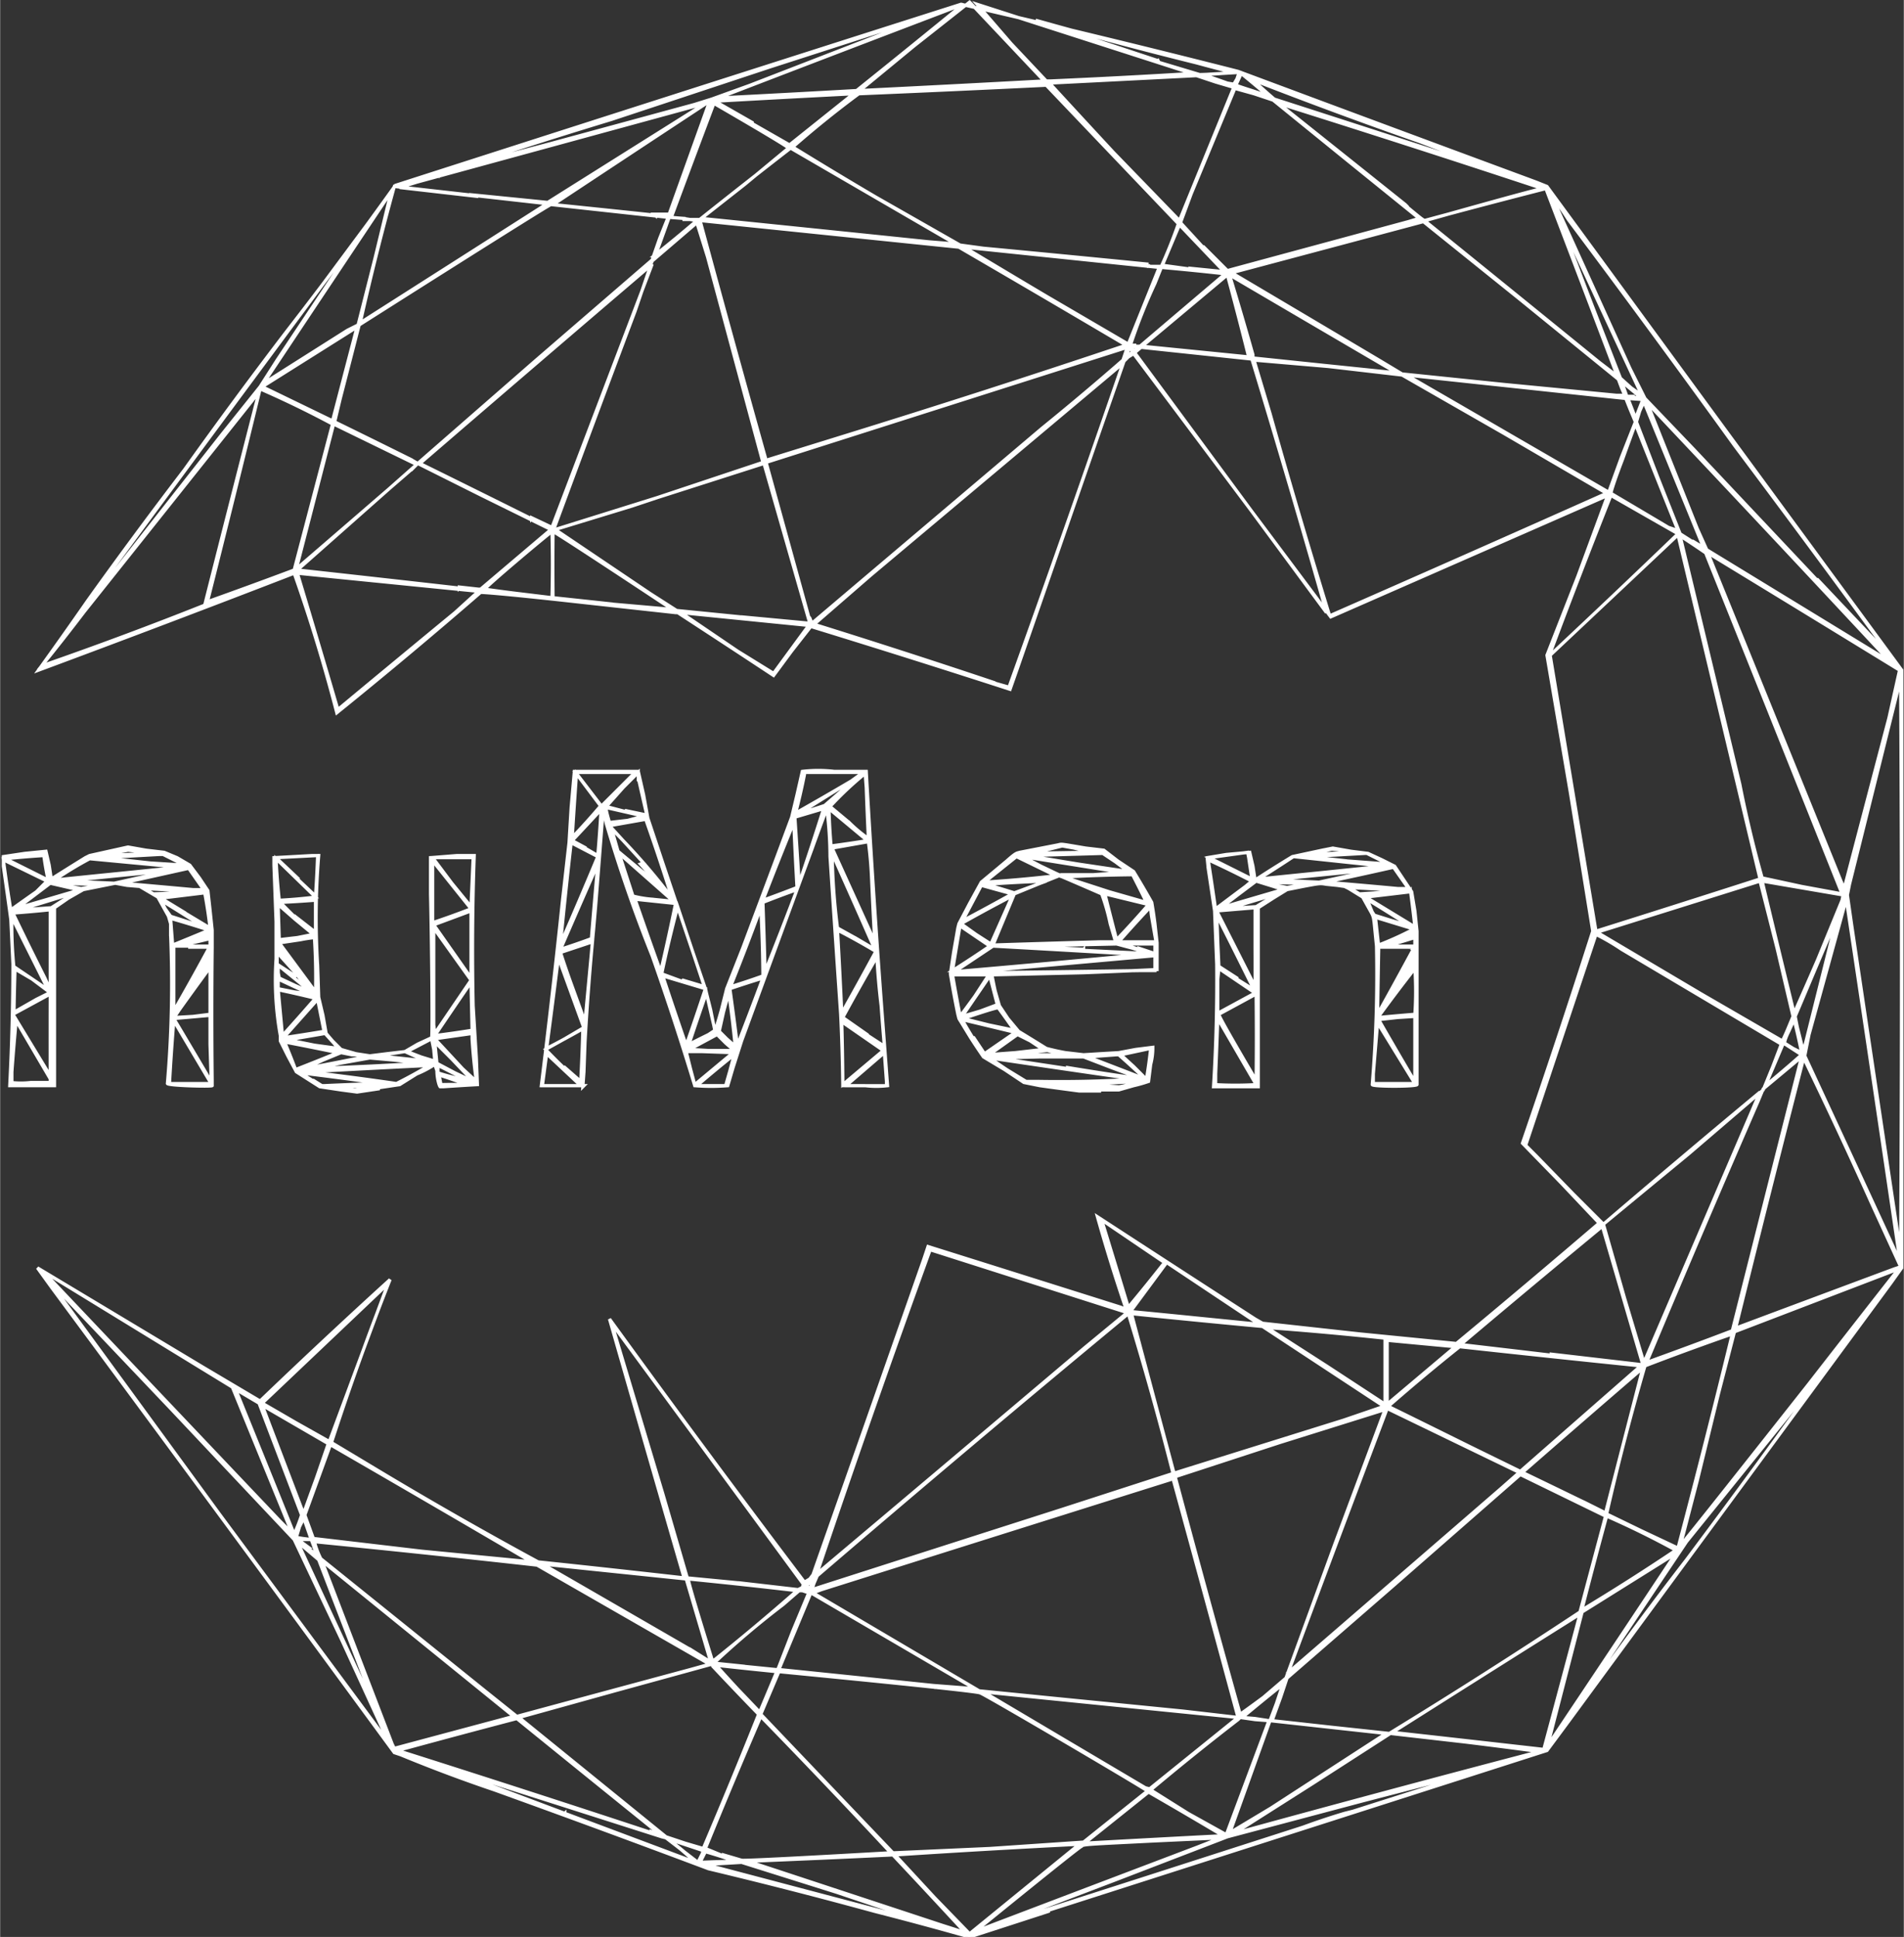 <svg width="675.5" height="687.1" viewBox="0 0 178.7 181.8" version="1.1" xmlns="http://www.w3.org/2000/svg"><rect x="0" y="0" width="178.7" height="181.8" fill="#333333" stroke="none"/><path d="M114.2 183.8a339533.9 339533.9 0 0 1 46.8-15l2-2.7a38851 38851 0 0 1 30.3-41.2l1-1.4V67.4l-16.6-22.6L161 22l-1-.4a10309.2 10309.2 0 0 1-28-10.4 1142.2 1142.2 0 0 0-26-6.3 21773.4 21773.4 0 0 0-53.1 17 425.7 425.7 0 0 1-10.2 13.7 501.3 501.3 0 0 0-9.6 13A480 480 0 0 0 24 60.9a450.2 450.2 0 0 1-4.6 6.5 1955.9 1955.9 0 0 0 24-9.1 158.3 158.3 0 0 1 4 13.1 507.5 507.5 0 0 0 13.5-11.3s1.1 0 9.2.9l9.1 1h.2a1590 1590 0 0 1 9 5.9l1.7-2.3 1.8-2.3a1273.2 1273.2 0 0 1 18.7 5.9l.7-2L119 45l2.3-6.6.4-.4.5-.3a17863.6 17863.6 0 0 1 18.5 24.7l26-11.4-2.8 7.6L161 66l2.2 12.9 2.1 13a919.5 919.5 0 0 1-6.6 19.9l3.7 3.8 3.5 3.7a1094.6 1094.6 0 0 1-13.4 11.3l-9.1-.9-9.1-1-.7-.4a5298.8 5298.8 0 0 1-14.8-9.6 168.7 168.7 0 0 0 2.7 8.7l-.5-.2a11630.8 11630.8 0 0 0-18.1-5.7l-.4 1.2-5.4 15.4-5 14.2-.3.4-.5.3A1489.7 1489.7 0 0 1 73 128.3a7575.4 7575.4 0 0 0 7 24.3 1672.4 1672.4 0 0 0-13.7-1.5 391.5 391.5 0 0 1-14.4-8.2l-5-3a261.6 261.6 0 0 1 5.5-15.3A631.4 631.4 0 0 0 40.2 136l-5.4-3.2a869150.6 869150.6 0 0 0-15.5-9.3l1.3 1.8A11668.2 11668.2 0 0 1 52.8 169l.6.2a143.5 143.5 0 0 0 8.8 3.3 1556.8 1556.8 0 0 1 20.1 7.4 477.5 477.5 0 0 1 15.6 4 340.1 340.1 0 0 1 8.9 2.4l7.4-2.4zm-10.7-1.2a3794.8 3794.8 0 0 0-3.7-4 1067.6 1067.6 0 0 1 17.3-1l-10.3 8.4-3.3-3.4zm.7 2.6a23410.6 23410.6 0 0 0-18.2-6 2066.3 2066.3 0 0 0 13.6-.6 1036 1036 0 0 1 6.8 7.3l-2.2-.7zm3.1.6s9.7-7.9 10-8c.1-.2.7-.2 6.6-.5a3115.2 3115.2 0 0 1 6.5-.3l-2.3.9a32191.2 32191.2 0 0 0-20.8 7.9zm-4.1-.7a96431.5 96431.5 0 0 0-21.2-5.6l1.7-.1 1.7-.1 8.9 2.8a3297.2 3297.2 0 0 1 8.9 3zm6.9-.2 10.5-4 10.4-4 12.8-3.4a3685 3685 0 0 1 11.6-3 7055.4 7055.4 0 0 0-12.6 4l-.8.2a64 64 0 0 0-3.9 1.3 34184.4 34184.4 0 0 1-28 9zm-28.6-5.6.5-1a38.8 38.8 0 0 1 2.8.9 105.3 105.3 0 0 0-3.3.1zm-1.5-1c-.7-.6-1.3-1-1.2-1.1l3 1-.1.3a280.7 280.7 0 0 0-.4.8l-1.3-1zm-11.2-3.6a3220.1 3220.1 0 0 1-12.2-4.6l21.3 6.8.4.1 1.3 1c1.2 1 1.3 1.2 1.2 1.2l-12-4.5zm14.9 4L82 178a629.5 629.5 0 0 1 5.2-12.4 777.5 777.5 0 0 1 12.2 12.8s-13.8.8-14 .7l-1.7-.5zm9.7-6.8-6.2-6.5 1.7-4s18.7 1.8 18.9 2c.4.1 15.7 9.1 15.7 9.2l-6 4.8-8.8.6-8.9.4h-.2l-6.2-6.5zm-13.3 5.6-1.8-.6-13.8-11.2 9-2.5 9.1-2.5.1.2a370 370 0 0 0 4.3 4.5 579.7 579.7 0 0 1-5.2 12.6l-1.7-.5zm37.5 0 6-4.8a489 489 0 0 1 7 4.1 3605.6 3605.6 0 0 0-13 .7zm-40.7-1a2167.5 2167.5 0 0 0-23.8-7.7 1047.3 1047.3 0 0 1 11.2-3 6603.1 6603.1 0 0 0 13.6 11l-1-.4zm50.4-1.8-3.5-2.2a252 252 0 0 1 8.2-6.6l.2-.2 1.4.2 1.3.1-4 10.7-3.6-2zm3.9 1.9L135 166l10.9 1.2-10.8 7a3174.6 3174.6 0 0 1-4 2.4zm.4 0 7.4-4.7 7.3-4.7 7 .8a522.5 522.5 0 0 1 7 .9 2513.6 2513.6 0 0 0-28.7 7.7zm-8.3-4.3a16913.5 16913.5 0 0 1-15.2-9l23.9 2.4-8.3 6.7-.4-.1zm32.1-4.2a17047.3 17047.3 0 0 0-8.9-1 4926.3 4926.3 0 0 1 17.6-11.1 4256 4256 0 0 1-3.4 12.7l-5.3-.6zm-102.8.1A24379.2 24379.2 0 0 1 46 151l18 14.6-11.2 3-.2-.4zm108.5 0 3.2-12.4 8.8-5.5a3868.6 3868.6 0 0 1-12 18zM36.3 146.5a105671 105671 0 0 0-16-21.9l11.6 12.2L43.4 149l4.5 9.5 4.4 9.6-16-21.6zm104.3 20.1-5.4-.6.8-2.2.6-1.8 9.9-8.6a71807.2 71807.2 0 0 0 12-10.5l8 3.9-2.4 9a596.3 596.3 0 0 1-17.9 11.4l-5.6-.6zm-89-.4a13221.8 13221.8 0 0 1-7.9-17l2 1.7a7791.6 7791.6 0 0 0 5.9 15.3zm82-.4a117 117 0 0 0-1.2-.1 187.2 187.2 0 0 1 3.8-3.1l-.6 1.8-.6 1.6h-.1l-1.3-.2zm29.5-.1a3795.5 3795.5 0 0 1 11-16.5 81776.8 81776.8 0 0 0 13.4-16.6 1052 1052 0 0 1-13.4 18.3 422.5 422.5 0 0 0-9 12.1 3927.6 3927.6 0 0 0-2 2.7zm-36.3-.6-12.1-1.2-7-.7-7.8-4.6-7.8-4.6.8-.3a25655 25655 0 0 1 33-10.4 5903.4 5903.4 0 0 1 6.1 22.4l-5.2-.6zm-65.5-1.9a43493.4 43493.4 0 0 0-15.4-12.4 7.7 7.7 0 0 1-.6-1.6 1593.7 1593.7 0 0 1 20.9 2.2l16.2 9.3-1.8.5a51738.6 51738.6 0 0 0-16.3 4.4l-3-2.4zm70.9 2.2a1784.8 1784.8 0 0 1-6.1-22.3l9.8-3.2 9.9-3.1-4.7 12.6-4.6 12.6-2.1 1.8a114.6 114.6 0 0 1-2.2 1.6zM85 163a176 176 0 0 1-2-2.2 532.8 532.8 0 0 0 5.7.6l-1.6 3.8L85 163zm18.4-.3a10280.6 10280.6 0 0 0-14.5-1.5l3-7.2 15.4 9-3.9-.3zm33.3-1.2a4630.9 4630.9 0 0 1 9.3-24.8l12.4 6-1.7 1.5a29502.4 29502.4 0 0 1-20 17.3zm-51-.6-2.9-.3a82.4 82.4 0 0 1 6.5-5.5l1.5-1.3h.3l.6.2-1.5 3.6-1.4 3.6h-.2l-3-.3zm-3-.4c-.5-1.6-2.4-7.7-2.3-7.8a528.8 528.8 0 0 1 10.2 1.1 211.6 211.6 0 0 1-8 6.7zm-1.8-1a21570.6 21570.6 0 0 0-14.2-8.2l13.5 1.4 2.3 7.8-1.6-1zm83.4-4a589.9 589.9 0 0 1 2.3-8.7 81.2 81.2 0 0 1 6.5 3.2 212.2 212.2 0 0 1-8.8 5.6zm-73.1-1.8H91l.4-.3.2.2v.1h-.4zm1-.6.3-.7a2104.6 2104.6 0 0 1 29.2-24.6 315.3 315.3 0 0 1 4.2 15l-10.5 3.4a60150.9 60150.9 0 0 0-23.4 7.5l.2-.6zm-6.7 0-5.2-.5-2.3-7.9a37727.5 37727.5 0 0 0-4.8-16l18 24.5-.1.3-.4.2-5.2-.6zm6.2.4a1 1 0 0 1-.2-.2l.6-.5-.3.9-.1-.2zm.8-1.4a1365.8 1365.8 0 0 1 10.6-30.3l18.5 5.9-4 3.3a13203.5 13203.5 0 0 1-25 21.1zm-37.1-2-10.2-1.2-.8-2.2 2.4-6.6a3323.5 3323.5 0 0 1 18.9 11l-10.3-1zm-10.7-.4c-.8-.6-1-.7-.8-.7H45a27 27 0 0 1 .5 1.4l-1-.7zm125.2-1.5-3.3-1.6a238 238 0 0 1 3.6-13.9 271.5 271.5 0 0 1 8.2-3 1041 1041 0 0 1-5.1 20.1l-3.4-1.6zm3.6 1.4.3-1.1 1.3-5 2-8.2 1.5-5.8 15.4-5.9s0 .2-.3.4a3735 3735 0 0 0-8.2 10.5c-13.5 17.1-12 15.1-12 15zm-129.3-.7-.6-.1.3-1 .4-.8.7 2-.8-.1zm-.8-.4a4557.3 4557.3 0 0 0-5.5-13.6l2.2 1.3 4 10.5a18.8 18.8 0 0 1-.7 1.8zm-1.3-1.2a20285.3 20285.3 0 0 1-22.3-23.5l17.8 10.9 5.6 13.7-1.1-1.1zm122.8-1.6a3026.5 3026.5 0 0 0-6.2-3 1764 1764 0 0 1 11.3-9.8l-3.5 13.6-1.6-.8zm-120.8.4a14614.6 14614.6 0 0 1-3.7-9.7l6.2 3.6-1.1 3.2-1.2 3.3-.2-.4zm81.9-3.3a6696 6696 0 0 1-4-15 1332.9 1332.9 0 0 0 12.3 1.2l11.4 7.5-3.8 1.3a58830.6 58830.6 0 0 0-16 5zm27.8-2.5a2968.2 2968.2 0 0 0-7.7-3.8 185 185 0 0 1 6.7-5.6 2393.4 2393.4 0 0 0 17 1.8l-11.3 9.9-4.7-2.3zM43.5 138l-3.1-1.8L52.2 125l-5.5 14.8-3.2-1.8zm96.8-5.3a7975.5 7975.5 0 0 1-5.6-3.6 316.9 316.9 0 0 1 11.1 1v6.2l-5.5-3.6zm5.7.6v-3l6.4.6-6.4 5.4v-3zm15.4-1.6a5170.7 5170.7 0 0 0-8.5-1 1445.2 1445.2 0 0 1 13.3-11.1l3.8 13-8.6-1zm8.9.8a1767.7 1767.7 0 0 1 10.5-24.6l.5-1.2 1.8-1.5 1.8-1.5-6.5 25.7a454.3 454.3 0 0 1-8.1 3zm-2-6.1a14388.6 14388.6 0 0 1-2-7A1348.3 1348.3 0 0 1 181 107l-10.9 25.4-1.8-6zm10.4 2.8a2510 2510 0 0 1 6.4-25.4 532.4 532.4 0 0 1 6.4 13.7 24287.3 24287.3 0 0 1 2.7 5.9l-.6.2a15148.4 15148.4 0 0 0-15 5.6zm-50.7-1a1087.8 1087.8 0 0 0-6.1-.6l3.4-4.6 8.7 5.8-6-.6zm-6.3-1a2447.9 2447.9 0 0 0-2.5-8.2l5.9 4a165.6 165.6 0 0 1-3.4 4.2zm72.3-4.6a10799.2 10799.2 0 0 0-8.8-19l.4-2a13963.7 13963.7 0 0 0 3.5-12.7 12092 12092 0 0 1 5 33.7zm.2-.5a25105 25105 0 0 1-4.6-30.8l-.4-2.8.2-1a40251 40251 0 0 0 4.8-19.3 4484.2 4484.2 0 0 1 0 53.9zm-30.7-5.5L160 113l-1-1 3.3-9.9 3.3-9.9a20.8 20.8 0 0 1 2.4 1.4l15 8.9-.8 2.1-.9 2.2-7 6a10196.5 10196.5 0 0 0-8 6.6l-2.7-2.7zm18-10.2 1.7-4 1.7 1.1a106.3 106.3 0 0 1-3.4 2.9zm2.6-3.5-.8-.5s0-.3.4-1.1l.5-1.1a55.8 55.8 0 0 1 .7 3.1l-.8-.4zm.8-.4-.4-1.6-.2-1 1.9-4.5 2-4.7-3.1 12.4-.2-.6zm-9.4-4.7a70560.7 70560.7 0 0 0-9.8-5.8l15.3-4.8 1.6 6.3 1.5 6.4-.5 1.2a19 19 0 0 1-.5 1.1l-7.6-4.4zm8.7 1.8a2038.5 2038.5 0 0 1-3-12.4l7.6 1.3-.1.5-2.3 5.6a609 609 0 0 1-2.2 5zm-18.6-7.7L161.3 66l12-11.3L181 87a2190.4 2190.4 0 0 1-15.4 4.9zm19.3-4.2-3.7-.8a111.7 111.7 0 0 1-2.1-8.8 241116.3 241116.3 0 0 0-5.6-23.3 85.8 85.8 0 0 1 2.4 1.6 18780.2 18780.2 0 0 1 12.8 32l-3.8-.7zm4.2.5V88v.1c0 .1 0 .1 0 0zm-.5-1a64319 64319 0 0 0-12.5-30.8 6594.4 6594.4 0 0 1 18 11l-1 4.5a8610.1 8610.1 0 0 0-4.2 16l-.3-.7zm.5.6v.1zm0-.1c.1 0 .1 0 0 0zM47.5 71.1a1699.1 1699.1 0 0 0-3.8-12.8l17 1.7-2.2 2a3814.5 3814.5 0 0 0-11 9.1zm61.7-2.5a840 840 0 0 0-17-5.5l5.3-4.6a751751.7 751751.7 0 0 0 23.7-19.9A2337.2 2337.2 0 0 1 110.5 69l-1.4-.4zm-24.2-3L79.7 62l12 1.2-3.3 4.5zM19.7 67a217.7 217.7 0 0 0 4-5.1 116866.7 116866.7 0 0 0 16.4-20.6 6922.1 6922.1 0 0 0-5.1 20A368.7 368.7 0 0 1 19.7 67zm173.5-.4A41524.4 41524.4 0 0 0 176 56.1l-.9-2a8994.4 8994.4 0 0 0-4.7-11.8 4079.8 4079.8 0 0 1 22.8 24.3zm-6.9-7.7-11.5-12.2-4.6-4.8-1.4-2.8a36209.3 36209.3 0 0 0-7.4-16.3 29 29 0 0 1 1.6 2.3 1390.4 1390.4 0 0 1 15.6 21.2 1935.5 1935.5 0 0 1 14.8 20l-7-7.4zm-25 6.9A762 762 0 0 1 167 51l6.3 3.6a1170.6 1170.6 0 0 1-11.8 11.2zm-76-3.4-6-.6-2.5-1.6a53946 53946 0 0 0-8.9-6l9.6-3 10-3.2 4.3 15-6.4-.6zm6.4 0a44815 44815 0 0 0-4-14.5l33.9-10.8-.4 1.2s-3.4 3-7.6 6.4A73175.8 73175.8 0 0 0 92 63l-.2-.5zm-69 .5.1-.2a9485.9 9485.9 0 0 1 27.8-37.6L47 30.5l-5.2 7.8-1.6 2.5-3.6 4.5A263887 263887 0 0 0 22.7 63zm117.9-.6a766.8 766.8 0 0 1-5.6-19l-1.5-5 7 .6 6.9.8 9.6 5.5 9.6 5.6a4341 4341 0 0 1-26 11.5zm-9.3-12.5-9-12.2.6-.5 10.4 1.1a1355.8 1355.8 0 0 1 7 23.8l-9-12.2zm-58 11.4-5.6-.6a266.5 266.5 0 0 1 0-6.2c.2 0 11.2 7.3 11.2 7.3l-5.7-.5zm-38.1 0a2334.5 2334.5 0 0 0 5-20.2 92.4 92.4 0 0 1 6.8 3.3L43.4 58a505.2 505.2 0 0 1-8.2 3zm29.1-1a123.4 123.4 0 0 1-3-.4c0-.2 6.2-5.4 6.3-5.4a113 113 0 0 1 0 6.2l-3.3-.4zm-5.4-.5A5028.5 5028.5 0 0 0 43.7 58L55 48l6 3 6.5 3.2-3.3 2.8-3.3 2.8h-.2l-1.8-.2zm-15.3-1.8 3.5-13.6 7.8 3.8-.3.3a6040.4 6040.4 0 0 1-11 9.5zm131-2.6-1.1-.7-2.1-5.3-2-5.2.3-1 .4-.9 5.6 13.7-1-.6zm-2.2-1.3a2868.6 2868.6 0 0 0-5.4-3.2s.1-.6 1.1-3.2a267.2 267.2 0 0 1 1.2-3.3l4 10-.9-.3zm-106.7-.8A3105 3105 0 0 0 55.2 48 5607 5607 0 0 1 77 29.3 51955 51955 0 0 0 67.6 54l-1.9-.9zm2.1.9a3327.3 3327.3 0 0 1 7.6-20.4L77 29l2.1-1.8 2.1-1.8 1 3.2a204910.8 204910.8 0 0 0 5.2 19.3L84.1 49l-9 3-7.2 2.2zm89.5-8.9a5098 5098 0 0 0-9.5-5.5l20.6 2.2.4 1 .5 1.2-1.3 3.3-1.2 3.3-9.5-5.5zm-103 2.4a1379.9 1379.9 0 0 0-7.1-3.5l.5-2.1a10269.8 10269.8 0 0 0 1.8-7s17.8-11.3 18-11.3l11 1.2-.8 2-.7 2-11 9.5L55 48l-.7-.4zm33.4.1a2402 2402 0 0 1-6.2-22.5l24.3 2.5a2485.2 2485.2 0 0 1 15.7 9.2 1167 1167 0 0 1-26.7 8.6 88699.6 88699.6 0 0 1-7.1 2.2zm-44-5.3-3.3-1.6 8.9-5.6L47 44l-3.3-1.6zm125.6 1.3a317.6 317.6 0 0 0-.7-1.8l1.4.1-.7 1.8v-.1zm-.2-2h-.6l-.5-1.4 1.8 1.5h-.7zm-1.6-.1-10.4-1-9.7-1-2-1.2a13365.5 13365.5 0 0 0-14-8.3 21249 21249 0 0 0 18-4.8l9.2 7.4 9.1 7.4.3.8.3.7h-.8zm1.4-.7-1-.9a1154.4 1154.4 0 0 1-6-15.6l4 8.6 4 8.6-1-.7zm-128.4-.4a15024.3 15024.3 0 0 1 12-18L51 28.7 49.4 35l-1 .5a334554.4 334554.4 0 0 1-7.9 5zm125.4-2a9486.7 9486.7 0 0 0-16.4-13.3 807 807 0 0 1 11.4-3 5359.2 5359.2 0 0 1 6.7 17.6l-1.7-1.3zm-25.8.3-6.7-.7v-.3a386.5 386.5 0 0 0-2.2-7.5 10440.9 10440.9 0 0 0 15.7 9.2l-6.8-.7zm-18.6-.8.3-.9.2.2.1.2-.2.2-.4.3zm6.5-.5-5-.5 8-6.7a380.2 380.2 0 0 1 2 7.7l-5-.5zm-6-.2V37a30.3 30.3 0 0 0 .6.1l-.3.3-.2-.1zm.3-.4h-.4a52 52 0 0 1 2.3-5.8l.6-1.5a240.4 240.4 0 0 1 6 .6 7855 7855 0 0 0-8 6.8h-.5zm-8.3-4.6a1633 1633 0 0 1-7.7-4.6l18.3 1.9-2.9 7.2-7.7-4.5zm-64.4 2.5A270 270 0 0 1 52.8 22L67 23.6h.1l-.4.3a22262.6 22262.6 0 0 1-17.1 10.9zm78.2-5a315 315 0 0 0-2.9-.4l1.6-3.8 4.2 4.4-3-.3zm1-2-2.2-2.4 1-2.7a25278.7 25278.7 0 0 0 4.1-9.9l1.8.5 1.8.6 6.9 5.6L149 25l-1 .3a59082.2 59082.2 0 0 1-17 4.6l-2.3-2.3zm-5.2 1.5a3624.9 3624.9 0 0 0-15.5-1.5l-2.2-.3L98 23a424 424 0 0 1-7.8-4.7 95.5 95.5 0 0 1 6.2-5 2634.7 2634.7 0 0 0 17.6-.8l12.4 13a46.5 46.5 0 0 1-1.6 4h-1.2zm-46.3-.8a666.4 666.4 0 0 0 1.3-3.6l1.3.1 1.3.2a122.4 122.4 0 0 1-4 3.3zm25.7-1.3A13926.9 13926.9 0 0 0 81.6 25a764.4 764.4 0 0 1 8.4-6.6l15.5 9-2.5-.2zm17.3-8.4a1513.9 1513.9 0 0 1-6-6.5l13.8-.7 1.8.6 1.7.5-5.1 12.5-6.2-6.4zM80 25a27 27 0 0 1-1.2-.1 1412 1412 0 0 1 4-10.7s7.1 4.1 7 4.2l-4.1 3.4-4.2 3.3h-1.5zm67.7-1.3a10242.5 10242.5 0 0 0-11.9-9.5 1690.5 1690.5 0 0 1 24.8 8c-.4 0-11 3-11 3-.2 0-.3-.1-2-1.5zm-70.4 1a2371 2371 0 0 0-9.6-1A6062.2 6062.2 0 0 1 82.4 14l-3.8 10.6h-1.4zm-17-1.8-7-.8 1.6-.5L82 14.2l-3.5 2.2a26489.7 26489.7 0 0 0-11.3 7.1l-7-.7zm-3.5-2zm.1 0a634 634 0 0 1 16.3-5.2A96168.3 96168.3 0 0 1 88 10.8l15.5-5c.1 0 .1 0 0 0l-17.3 6.7-3.6 1.3-1.6.5A9758.6 9758.6 0 0 1 67.4 18l-10.6 2.8zm99.5-.3a11567.5 11567.5 0 0 0-21-6.8 48.8 48.8 0 0 1-2-1.8 484.9 484.9 0 0 0 15.7 5.8 1869.2 1869.2 0 0 1 7.3 2.8zM86.4 16 82.9 14a1809 1809 0 0 1 13-.7l-6 4.8-3.5-2zm-3.2-2.3a6373.9 6373.9 0 0 1 23-8.8 1357.8 1357.8 0 0 1-10 8.1 2098.1 2098.1 0 0 1-13 .7zm50.1-.7a37 37 0 0 1-1.5-.5l.5-1.1a88.7 88.7 0 0 1 2.5 2.1l-1.5-.5zm-36.8 0 5.1-4.2 5.2-4.1.2.2 6.8 7.2a3065.7 3065.7 0 0 1-17.3.9zm34.5-.7a134.8 134.8 0 0 0-2.3-.8l3.4-.2-.2.6-.3.5-.6-.1zm-20.3-3.7a5381.7 5381.7 0 0 0-3.2-3.7 43762.2 43762.2 0 0 0 20.2 6.5 753.7 753.7 0 0 1-13.3.7h-.4zm13.8 1.6A25233 25233 0 0 0 113 6.4a504 504 0 0 0 15.1 4 300.4 300.4 0 0 0 3.4.9 36 36 0 0 1-3.1.2l-4-1.2zm-5.5 96.6h1.8l1.4-.4a13 13 0 0 0 1.4-.4l.2-1.6a6 6 0 0 0 .2-1.6l-1.6.2-1.6.3-1.7.1-1.6.1-1.7-.2a21 21 0 0 1-1.8-.4 295.2 295.2 0 0 0-2.6-1.6l-1-1.2-.8-1.2-.4-1.4a43 43 0 0 1-.3-1.5l8.6-.2a729.7 729.7 0 0 0 6.9-.3v-2.5l-.2-1.8a42 42 0 0 0-.3-2 99 99 0 0 0-1.7-2.9l-1.5-1-1.3-1-1.7-.2c-2.4-.4-2.2-.4-2.6-.3a24000.3 24000.3 0 0 1-3.6.7c-.3.1-.3 0-1.2.8a799.1 799.1 0 0 1-2.4 2l-1.1 2-1 1.9-.1.4-.4 2.3-.3 2 .1.6a95 95 0 0 0 .6 3.2l.1.4 1.1 1.8a64 64 0 0 0 1.2 1.8l2 1.2 1.8 1.2 1.5.3a388.8 388.8 0 0 0 3.7.5h1.9zm-3.3-.2a753.9 753.9 0 0 0-1.7-.3 95.9 95.9 0 0 1 4.5.4h-1.1l-1.7-.1zm1.8-.3a325.8 325.8 0 0 1 5.2-.3c.1 0-1.9.6-2 .5l-3.2-.2zm-7.2-1.4a81.4 81.4 0 0 1-1.6-1.1 2716.5 2716.5 0 0 0 13.7 2 117.3 117.3 0 0 1-9.3.2h-1zm5.7-.1-6.6-1 4-.1h4.1l2.6 1 2.7 1s-.7 0-6.8-1zm6.2-.2-1.2-1.1 2.8-.6a48 48 0 0 1-.4 2.9l-1.2-1.2zm-1.7.1-2.6-1 2.7-.2h.2l.9.8 1.2 1.1.2.3-2.6-1zm-10.4-1.1 2-.3 2-.2.8.2c1.7.3 1.8.2-.8.2a182.7 182.7 0 0 0-4 0zm-1.6 0 2.8-2 1.2.6 1.2.8-2.6.3a261.6 261.6 0 0 0-2.6.2zm-1.4-1.7a35 35 0 0 1-1-1.7 1552.5 1552.5 0 0 1 5 1.2l-2.9 2-1-1.5zm1.5-1.2-2.4-.6s3.2-1.1 3.3-1a91.7 91.7 0 0 1 1.5 2.1l-2.4-.5zm-2.5-.8 2.6-3.8.7 2.7-1.6.6a473 473 0 0 0-1.7.5zm-.2-.1a182.3 182.3 0 0 1-.7-3.8V96h3.4l-1.3 2a121.1 121.1 0 0 1-1.4 1.9zm-.5-4.1 3.6-2.4a4870.1 4870.1 0 0 1 14 .8 1735.9 1735.9 0 0 1-17.6 1.6zm2 0 16.8-1.5V95.6h-1.5a2919 2919 0 0 1-15.2.2zm-2.2-.1.7-4.2 2.8 1.9a96.2 96.2 0 0 1-3.5 2.3zm12.3-2a1038.7 1038.7 0 0 0-6-.3l4.5-.1 4.6-.1 1.5.4 1.5.5-6.1-.3zm5.2 0a53 53 0 0 1-1.5-.5h3V94l-1.5-.5zm-13.7-.4 2-4.8 2.2-.9 2-.8.3.1a464.5 464.5 0 0 1 3.7 1.6 19.3 19.3 0 0 1 .8 2.8 7837 7837 0 0 0 .5 1.7H119a2377.8 2377.8 0 0 0-10 .3zm-1.6-1-1.4-1a146.5 146.5 0 0 1 4.8-2.6l-2 4.5-1.4-.9zm13.4.7a119.4 119.4 0 0 1 3-3.3 7.4 7.4 0 0 0 .1 1 488.3 488.3 0 0 0 .4 2.3h-3.5zm-.2-.2a1028 1028 0 0 1-1.1-4.3l4.1 1a85.3 85.3 0 0 1-3 3.3zM106.1 91l1.8-3.4 2.9.8A218.5 218.5 0 0 1 106 91zm17.3-1.8-3.5-1c-4.3-1.4-4.1-1.3-4-1.4a137.3 137.3 0 0 1 6.2-.2 94.7 94.7 0 0 1 1.3 2.6zm-2-.5a1846.4 1846.4 0 0 0-3-.8l-.9-.4a135.7 135.7 0 0 1 3.8 1.2zm-11.7-.8-1.3-.4a148.6 148.6 0 0 1 5.6-.3 1031.9 1031.9 0 0 0-3 1.1l-1.3-.4zm-1.5-.6 3-2.4 3.7 1.8a124.5 124.5 0 0 1-6.7.6zm5.3-1.5-1.7-.9 9.4 1.5-2.8.2h-3c-.1.1-.2 0-1.9-.8zm3.5-.2a477.5 477.5 0 0 1-4.8-.8l3.6-.1 3.5-.1 1.2.8 1.2.9-4.7-.7zm-4.7-1 1.6-.3 1.6-.4 1.1.2a597.8 597.8 0 0 0 1.6.4 586.2 586.2 0 0 0-6 .1zm-61 22 2-.3 1.6-1c1-.4 1.7-.9 1.7-.9l.2.6c0 .7.2 1.4.3 1.5h.3a261.7 261.7 0 0 1 3.2-.2l-.1-2.5-.3-4.9a246.5 246.5 0 0 1 .1-14.1h-1.6l-2.5.2v3.4c.1 4 .2 13.4.1 13.5l-1.3.6-1.2.7-1.7.2-1.6.2-1.3-.2-1.4-.4-.8-.8-.6-.7-.3-1.7-.4-1.7-.1-3a71 71 0 0 1 .1-10.3h-.6a627 627 0 0 1-3.6.2v.7a12914.9 12914.9 0 0 1 .2 5.3v3.5a29.5 29.5 0 0 0 .4 7.2v.5l.7 1.4.8 1.5 2.2 1.4 2 .3 1.5.2 2-.3zm-3.3 0-1-.1h1.1l3.7-.1-2.7.4-1.1-.1zm9.2-.2-.2-1a49.1 49.1 0 0 1 2.6.9 59.7 59.7 0 0 0-2.4 0zm-12.1-.5-1.1-.7a363.3 363.3 0 0 1 7.6 1 253.7 253.7 0 0 0-5.4.2H46l-.8-.5zm7.9.3a304.2 304.2 0 0 0-8.4-1.1 1769.3 1769.3 0 0 1 11.5-.6 49.7 49.7 0 0 1-3.1 1.7zm6.2-1.4a1970 1970 0 0 0-2.6-2.8l3.5-.5v.5a53 53 0 0 0 .4 4zm-.9.8a18 18 0 0 1-1.4-.4v-.7a93.1 93.1 0 0 1 2.9 1.5l-1.5-.4zm.2-.4-1.7-.9-.2-2 1.6 1.6a465.2 465.2 0 0 0 2 2.1l-1.7-.8zm-15-.3v-.1a64.7 64.7 0 0 0-1-2.5 290.1 290.1 0 0 1 5 1 232.6 232.6 0 0 1-4 1.6zm1.4 0 2.8-.6 2.8-.5 2.3.2 2.6.3a391.8 391.8 0 0 1-10.5.5zm-.5-.1 1.7-.8 1.7-.7 1 .2c.7 0 1.2.2 1.2.2l-2.5.5-3.1.6zM55 104a523.9 523.9 0 0 0-3.8-.4l1.3-.2 1.3-.2 1.1.5 1.2.4H55zm.3-.3-1.3-.5 2.3-1.2.2 1 .1 1.1-1.3-.4zm-10-1.1a513 513 0 0 0-2.5-.5l3.5-.6.9 1 .3.4-2.2-.3zm-2.9-.7 3.2-3.6.6 3a199.2 199.2 0 0 1-3.8.6zm-.1-.2-.4-4.3a113.1 113.1 0 0 1 3.5.8 218 218 0 0 1-3.1 3.5zm14.3 0a526.7 526.7 0 0 1 3.4-5l.1 4.5a97.2 97.2 0 0 1-3.5.5zm-.1-1v-9.1l3.5 4.9-3.4 5-.1-.8zm-13.1-3.1-1.5-.3v-.9l3 1.4-1.5-.2zm2 0L42 93l2-.3a14 14 0 0 1 1.3-.2 58.5 58.5 0 0 1 .1 5.4zm-1.9-.6-1.5-.7-.1-.5v-.7l1.6 1.3 1.6 1.3-1.6-.7zm0-.9L41.8 95v-1.1l1.8 2 1.2 1.6-1.5-1.3zm-.3-1.1L42 93.6v-.5a236 236 0 0 1 1.2 2zm16.6 1-3.3-4.7L60 90V96.3zM42 92.7l-.1-3v-.3l1.6 1.4 1.7 1.4-1.5.3a253.5 253.5 0 0 0-1.7.2zm1.6-2a66.8 66.8 0 0 1-1.5-1.5 118 118 0 0 0 3.2-.2h.1V92l-1.8-1.4zm12.8.4v-5.8l3.6 4.5a77.5 77.5 0 0 1-3.6 1.3zm1.8-3.7L56.4 85h3.8l-.2 4.6-1.8-2.2zM42 89a60 60 0 0 1-.3-3.9l3.7 3.6a48.1 48.1 0 0 1-3.4.3zm1.6-2.2L41.7 85l3.9-.2a107.6 107.6 0 0 1-.2 3.8l-1.9-1.8zm-22.7 19.5V89.7l1.3-.9 1.4-.8 1.5-.3 1.5-.3 1.1.2 1.2.1 1.7 1 1 1.8.2.7v1a109.6 109.6 0 0 1-.3 14c.1.2 4.1.3 4.2.2v-.5a564.4 564.4 0 0 1 0-12.5v-1.6l-.2-1.9-.2-1.8-.8-1.2-.9-1.2-1.2-.7-1.2-.5-1.7-.2-1.7-.3-1.8.4-1.8.4-.4.2a368.8 368.8 0 0 0-3.2 2l-.2-1.3-.3-1.3-2 .2-2 .3v.9a740.8 740.8 0 0 1 .7 5 940.5 940.5 0 0 1 .2 4.2 225 225 0 0 1-.3 11.4h4.2zm-4-.2v-1a212.9 212.9 0 0 1 .4-4.8l3.4 5.8h-2a8 8 0 0 1-1.9 0zm14.8 0a219.8 219.8 0 0 1 .4-5.8l3.5 5.9h-3.9zm-11-.3L17 99.7l3.5-1.9v.6a1574.6 1574.6 0 0 0 0 7.5zm14.6-.3a1276.3 1276.3 0 0 0-3.2-5.4l3.4-.3v2.7l.1 3.1v.3zm-3.1-5.6.4-.6a308 308 0 0 1 2.9-4V99.7l-1.6.2-1.7.1zm-.1-.5v-6.1h3.4a231.9 231.9 0 0 1-3.4 6.1zm-15 0a230 230 0 0 1 .1-4.1l3.4 2.3-1.4.7a3776.1 3776.1 0 0 0-2.1 1.2zM33.2 98a342.9 342.9 0 0 1 2.3-3.8v.3l-1.2 1.8-1.1 1.7zm.6-.6zm-15-1-1.7-1a39.2 39.2 0 0 1-.2-4.8l3.5 7-1.6-1.2zm1.2-.1a356 356 0 0 1-3-6.1 122.8 122.8 0 0 0 3.4-.3h.1v7.5zm13.6-3h-1l2.9-.7v.8h-1.9zm-1.6 0-.2-2.6a106 106 0 0 1 3.6 1.1 370 370 0 0 1-3.4 1.4zm1.2-.3a120.6 120.6 0 0 1 2.3-.8v.2l-1.2.3-1.1.3zm0-2.8-2.3-1.4 4.1-.5a43.5 43.5 0 0 1 .5 3.3L33 90.1zm1.7 1.3a507.1 507.1 0 0 0-3.1-1l-.5-.7-.4-.8a294.4 294.4 0 0 1 4 2.5zm-18.1-1.6a138.4 138.4 0 0 1-.7-4.7l4.1 2-1 1a270 270 0 0 0-2.4 1.7zm.8 0 5.2-1.6-2.2 1.4-1.4.1a115.8 115.8 0 0 0-1.6.1zm-.4 0 3.3-2.5 1.3.3 1.3.3-.1.1a2331.8 2331.8 0 0 1-5.8 1.7zm13-1.5a68.8 68.8 0 0 0-.9-.5 223.5 223.5 0 0 1 4.8.3 94.6 94.6 0 0 1-4 .2zm3.7-.4a1215.4 1215.4 0 0 0-6.7-.6l6.3-1.4 1.4 2h-1zm-11.5-.3-1-.3h.2a88.8 88.8 0 0 0 4 .1l-2.2.4-1-.2zm1.9-.4a413.3 413.3 0 0 0-2.4-.1 1101.8 1101.8 0 0 1 10-1l-5.4 1.2-2.2-.1zm-3.4-.2a35.1 35.1 0 0 1 3.3-2l8.5.8-5.9.6a1573 1573 0 0 0-5.9.6zm-2.6-1-2-1a86.8 86.8 0 0 1 3.6-.3 29 29 0 0 0 .4 2.3l-2-1zm11.6-.6a3435.8 3435.8 0 0 0-4.6-.5l5.4-.3h.4l1 .5 1 .5-3.2-.2zm-4.7-.7 2.6-.5a42.7 42.7 0 0 1 2.2.3 375.5 375.5 0 0 1-4.8.2zm45.3 21.7.1-1.4.1-2.8a266.7 266.7 0 0 1 .8-10.5l.2-2.3a2902.6 2902.6 0 0 0 .7-9l.3 1.3A138.7 138.7 0 0 0 77 94.2a283.7 283.7 0 0 1 4 12.2 19.7 19.7 0 0 0 3.1 0l.5-1.7.8-2.5a8599.2 8599.2 0 0 1 6.6-18 206 206 0 0 1 1.4-3.8 36.4 36.4 0 0 1 .3 4.5 5292.9 5292.9 0 0 0 1 14.8 186.5 186.5 0 0 1 .2 6.6v.1H97a9 9 0 0 0 2.1 0l-.6-8a1328.4 1328.4 0 0 1-1.4-21.5h-3a13 13 0 0 0-3 0l-.5 2.2-.5 2.1-1.6 4.3-3 8-1.5 3.8-.5 2a50 50 0 0 1-.6 2l-.4-2-.5-2-1.3-3.8-2.7-8-1.4-4.2-.4-2.2-.5-2.2h-6l-.3 3.4-.2 3.3-.6 5.3a930.2 930.2 0 0 1-2 17.5h4zm-3.8-.1.4-3 3.2 3h-3.6zm14.5 0a125.3 125.3 0 0 1 3.5-2.9l-.4 1.5-.4 1.4h-2.7zm14 0 3.6-3.1.2 2.7v.4h-3.9zm-14.6-1.6-.4-1.6h1.5l2.9.1-3.6 3-.4-1.5zm14.3 1.1a270.4 270.4 0 0 0-.1-5.5l3.9 2.7-3.8 3.2v-.4zm-26.1-1.1A50 50 0 0 1 67 103l1.8-1 1.7-1a184.7 184.7 0 0 1-.2 5l-1.6-1.4zm13.5-1.7a133.3 133.3 0 0 0-1.8-.1l2.6-1.4.8.8.8.7h-2.4zm-15.2-.2a1340.3 1340.3 0 0 0 1.1-8.5l2.4 6.6a85.3 85.3 0 0 1-3.5 1.9zM84 102l-.7-.7.4-1.8a81.9 81.9 0 0 1 .5-1.8 118.5 118.5 0 0 1 .6 5l-.8-.7zm12.9-.6-2-1.4a226 226 0 0 1 3.2-5.7 67.9 67.9 0 0 0 .4 4.6 290 290 0 0 0 .3 3.8l-2-1.3zm-16.5 1.3a271.2 271.2 0 0 1 1.7-5 179.9 179.9 0 0 0 .8 3.5l-.6.4a142 142 0 0 0-2 1zm-.2-.1a450.1 450.1 0 0 1-2.2-6.5l4 1.2a308.2 308.2 0 0 1-1.8 5.3zm4.8 0a334.4 334.4 0 0 0-.7-5.3 94.4 94.4 0 0 1 3.1-1 376.8 376.8 0 0 1-2.4 6.3zm-15.5-5.5a89 89 0 0 1-1.1-3.2l3-1-.7 7.5-1.2-3.3zm25.3 2.5a529.1 529.1 0 0 0-.4-7.8 63.5 63.5 0 0 1 3.6 2 332.9 332.9 0 0 1-3.2 5.8zm-15-3-1.9-.7a125.7 125.7 0 0 1 1.5-6.3l.2.6a2780 2780 0 0 1 2.3 6.9l-2-.6zm4.6.4a270.5 270.5 0 0 0 2.8-7.3 127.8 127.8 0 0 1 .2 6.4 66.1 66.1 0 0 1-3 1zm3.2-1.3a647.9 647.9 0 0 0-.2-6.5 85 85 0 0 1 3.2-1.2 402.4 402.4 0 0 1-3 7.7zm-9.8 0a506 506 0 0 1-2.4-6.8l3.8.4a236.7 236.7 0 0 1-1.4 6.4zm-9.4-2.1a733.8 733.8 0 0 1 3.5-8 916.8 916.8 0 0 0-.6 7 67.8 67.8 0 0 1-2.9 1zm27.8-1-1.8-1a62.7 62.7 0 0 1-.5-7 1037.6 1037.6 0 0 1 4 9l-1.7-1zm1.7.3-4-8.8 3.4-.6a37.3 37.3 0 0 1 .3 3.4l.1 2.2a443 443 0 0 0 .2 3.8zm-29.5.2a603 603 0 0 1 1-9.5l2.5 1.3a502.6 502.6 0 0 1-3.5 8.2zm8.6-4.2a10 10 0 0 1-1.8-.3l-1.3-4 5.1 4.5-2-.2zm10.4.1a337 337 0 0 1 2.9-7.3 413.3 413.3 0 0 0 .3 6.1 143.5 143.5 0 0 1-3.2 1.2zm-11.2-3.5L73 82l3.4-.6a203.7 203.7 0 0 1 2.5 7.5l-3-3.3zm0 .9-2.4-2-.6-2.1a61.5 61.5 0 0 1 5.3 6c.2.3-.3-.1-2.4-2zm14.6 1a1834.4 1834.4 0 0 0-.4-6.2l2.7-.8a282.7 282.7 0 0 1-2.3 7zm-20-3.3-1.3-.7 1.4-1.5 1.3-1.4v.1a135.5 135.5 0 0 1-.3 4.2l-1.2-.7zm23-.2a59 59 0 0 1-.2-3.5l3.6 3a116 116 0 0 1-3.4.5zm1.7-2.2-1.8-1.5a31.8 31.8 0 0 1 3.3-3.1l.1 1.3a427 427 0 0 0 .2 4.8s-.9-.6-1.8-1.5zm-26 1.4a736.8 736.8 0 0 1 .4-6l2.3 3a64.3 64.3 0 0 1-2.7 3zm3.5-1.4s-.4-1.3-.3-1.4l3.5.8-1.5.4a141.8 141.8 0 0 0-1.7.2zm1.6-1-1.9-.5 1.6-1.8 1.4-1.4v.5a694.8 694.8 0 0 0 .8 3.5l-1.9-.4zm15.9 0a59.5 59.5 0 0 0 .8-3.5V77h5.5l-1.1.8a289.5 289.5 0 0 1-5.2 3zm.4.1a552.1 552.1 0 0 1 5.3-3.3l-3 2.6a38.6 38.6 0 0 1-2.3.7zM71 78.6 69.8 77h5.6l-1.6 1.6-1.6 1.6-1.2-1.6zm62.9 27.8V89.7l1.4-.9 1.3-.8 1.5-.3c1.6-.3 1.6-.3 2.2-.2l1 .1.7.1.4.2 1.3.8.5.9c.5.9.5.8.6 1.7a437.8 437.8 0 0 0 .2 2 125.3 125.3 0 0 1-.4 13c0 .2 4.1.2 4.2 0V91.9l-.2-1.9-.3-1.8-.8-1.2-.8-1.2-1.2-.6-1.3-.6-1.6-.2-1.7-.3-1 .2a3955.4 3955.4 0 0 0-2.8.6 130.8 130.8 0 0 0-3.5 2.2l-.2-1.3-.3-1.3-2.2.2-1.8.3.1 1a2113.9 2113.9 0 0 1 .6 4l.2 5a161.1 161.1 0 0 1-.3 11.5h4.2zm-4-.1v-1a763 763 0 0 0 .2-5.2l3.6 6.2a33.8 33.8 0 0 1-3.9 0zm14.8 0v-1a6062.2 6062.2 0 0 0 .4-4.8l3.5 5.7h-3.9zm3.7-.6a432 432 0 0 1-3.2-5.5l1.8-.2 1.6-.1V106zm-14.7.2c-.3-.5-3.6-6.1-3.5-6.2l3.5-1.9a339.6 339.6 0 0 1 0 8.1zm11.5-6a146.6 146.6 0 0 1 3.4-4.5 31 31 0 0 1 0 4.3 197.2 197.2 0 0 0-3.4.3zm-.1-.2a1523 1523 0 0 1 .1-6v-.3h1.7c1.6 0 1.7 0 1.6.1a433.9 433.9 0 0 1-3.4 6.2zm-15-1.2v-2.1l.1-1 3.4 2.3-3.5 1.9v-1.1zm16.3-.7a192 192 0 0 1 2.2-3.5c0 .1 0 .2-1.1 1.9l-1.1 1.6zm.6-.6zm-15.1-.9-1.7-1.1-.1-2.2a153 153 0 0 0-.1-2.6 608 608 0 0 1 3.5 7l-1.6-1zm1.8 1L130 90l3.6-.3v3.7a365.2 365.2 0 0 1 0 3.8zm13-4h-1 .3l2.6-.8v.8h-1.9zm-1.5 0-.3-2.7 3.6 1.1a31 31 0 0 1-3.3 1.5zm1-.4a118.2 118.2 0 0 1 2.5-.8v.2l-1.2.3a5 5 0 0 1-1.3.3zm.1-2.8-2.3-1.4 4.2-.5a150.7 150.7 0 0 1 .4 3.3l-2.3-1.4zm.1.8-1.6-.5-.2-.3a418.3 418.3 0 0 0-.5-1.2 218.3 218.3 0 0 1 4 2.5l-1.7-.5zm-16.5-1a326.4 326.4 0 0 0-.7-4.7 97.5 97.5 0 0 1 4.1 2l-.6.5a633 633 0 0 0-2.8 2.1zm.8 0a405.1 405.1 0 0 1 5-1.5 112.8 112.8 0 0 0-2 1.2 245.6 245.6 0 0 0-3 .2zm-.3-.2 1.7-1.3 1.6-1.2 1.3.4a22.7 22.7 0 0 1 1.2.4 2095.1 2095.1 0 0 0-5.8 1.7zm13-1.3a34.6 34.6 0 0 0-1-.6 217.6 217.6 0 0 1 4.9.3 106.4 106.4 0 0 1-3.9.3zm3.6-.5a752.5 752.5 0 0 0-6.8-.6 493 493 0 0 0 6.4-1.4l1.4 2h-1zm-11.5-.3-1-.3h.3a85 85 0 0 0 4 .1l-2.2.4-1-.2zm2-.4a340.8 340.8 0 0 0-2.5-.1l10-1h.1l-5.5 1.2-2.2-.1zM134 87l.1-.1a181.1 181.1 0 0 0 3.1-2l8.5.9-5.8.6a1565 1565 0 0 0-5.9.6zm-2.7-1-2-1 3.6-.5.1.5a321 321 0 0 0 .3 2l-2-1zm10.9-.7-3.7-.4 5.4-.3h.2l1 .5 1 .5-4-.3zm-4-.6 1.3-.2 1.3-.3 1 .1 1.2.2a435.9 435.9 0 0 1-4.7.2z" fill="#fff" stroke="#fff" stroke-width=".3" transform="translate(-15.8 -4.5)" display="inline"/></svg>